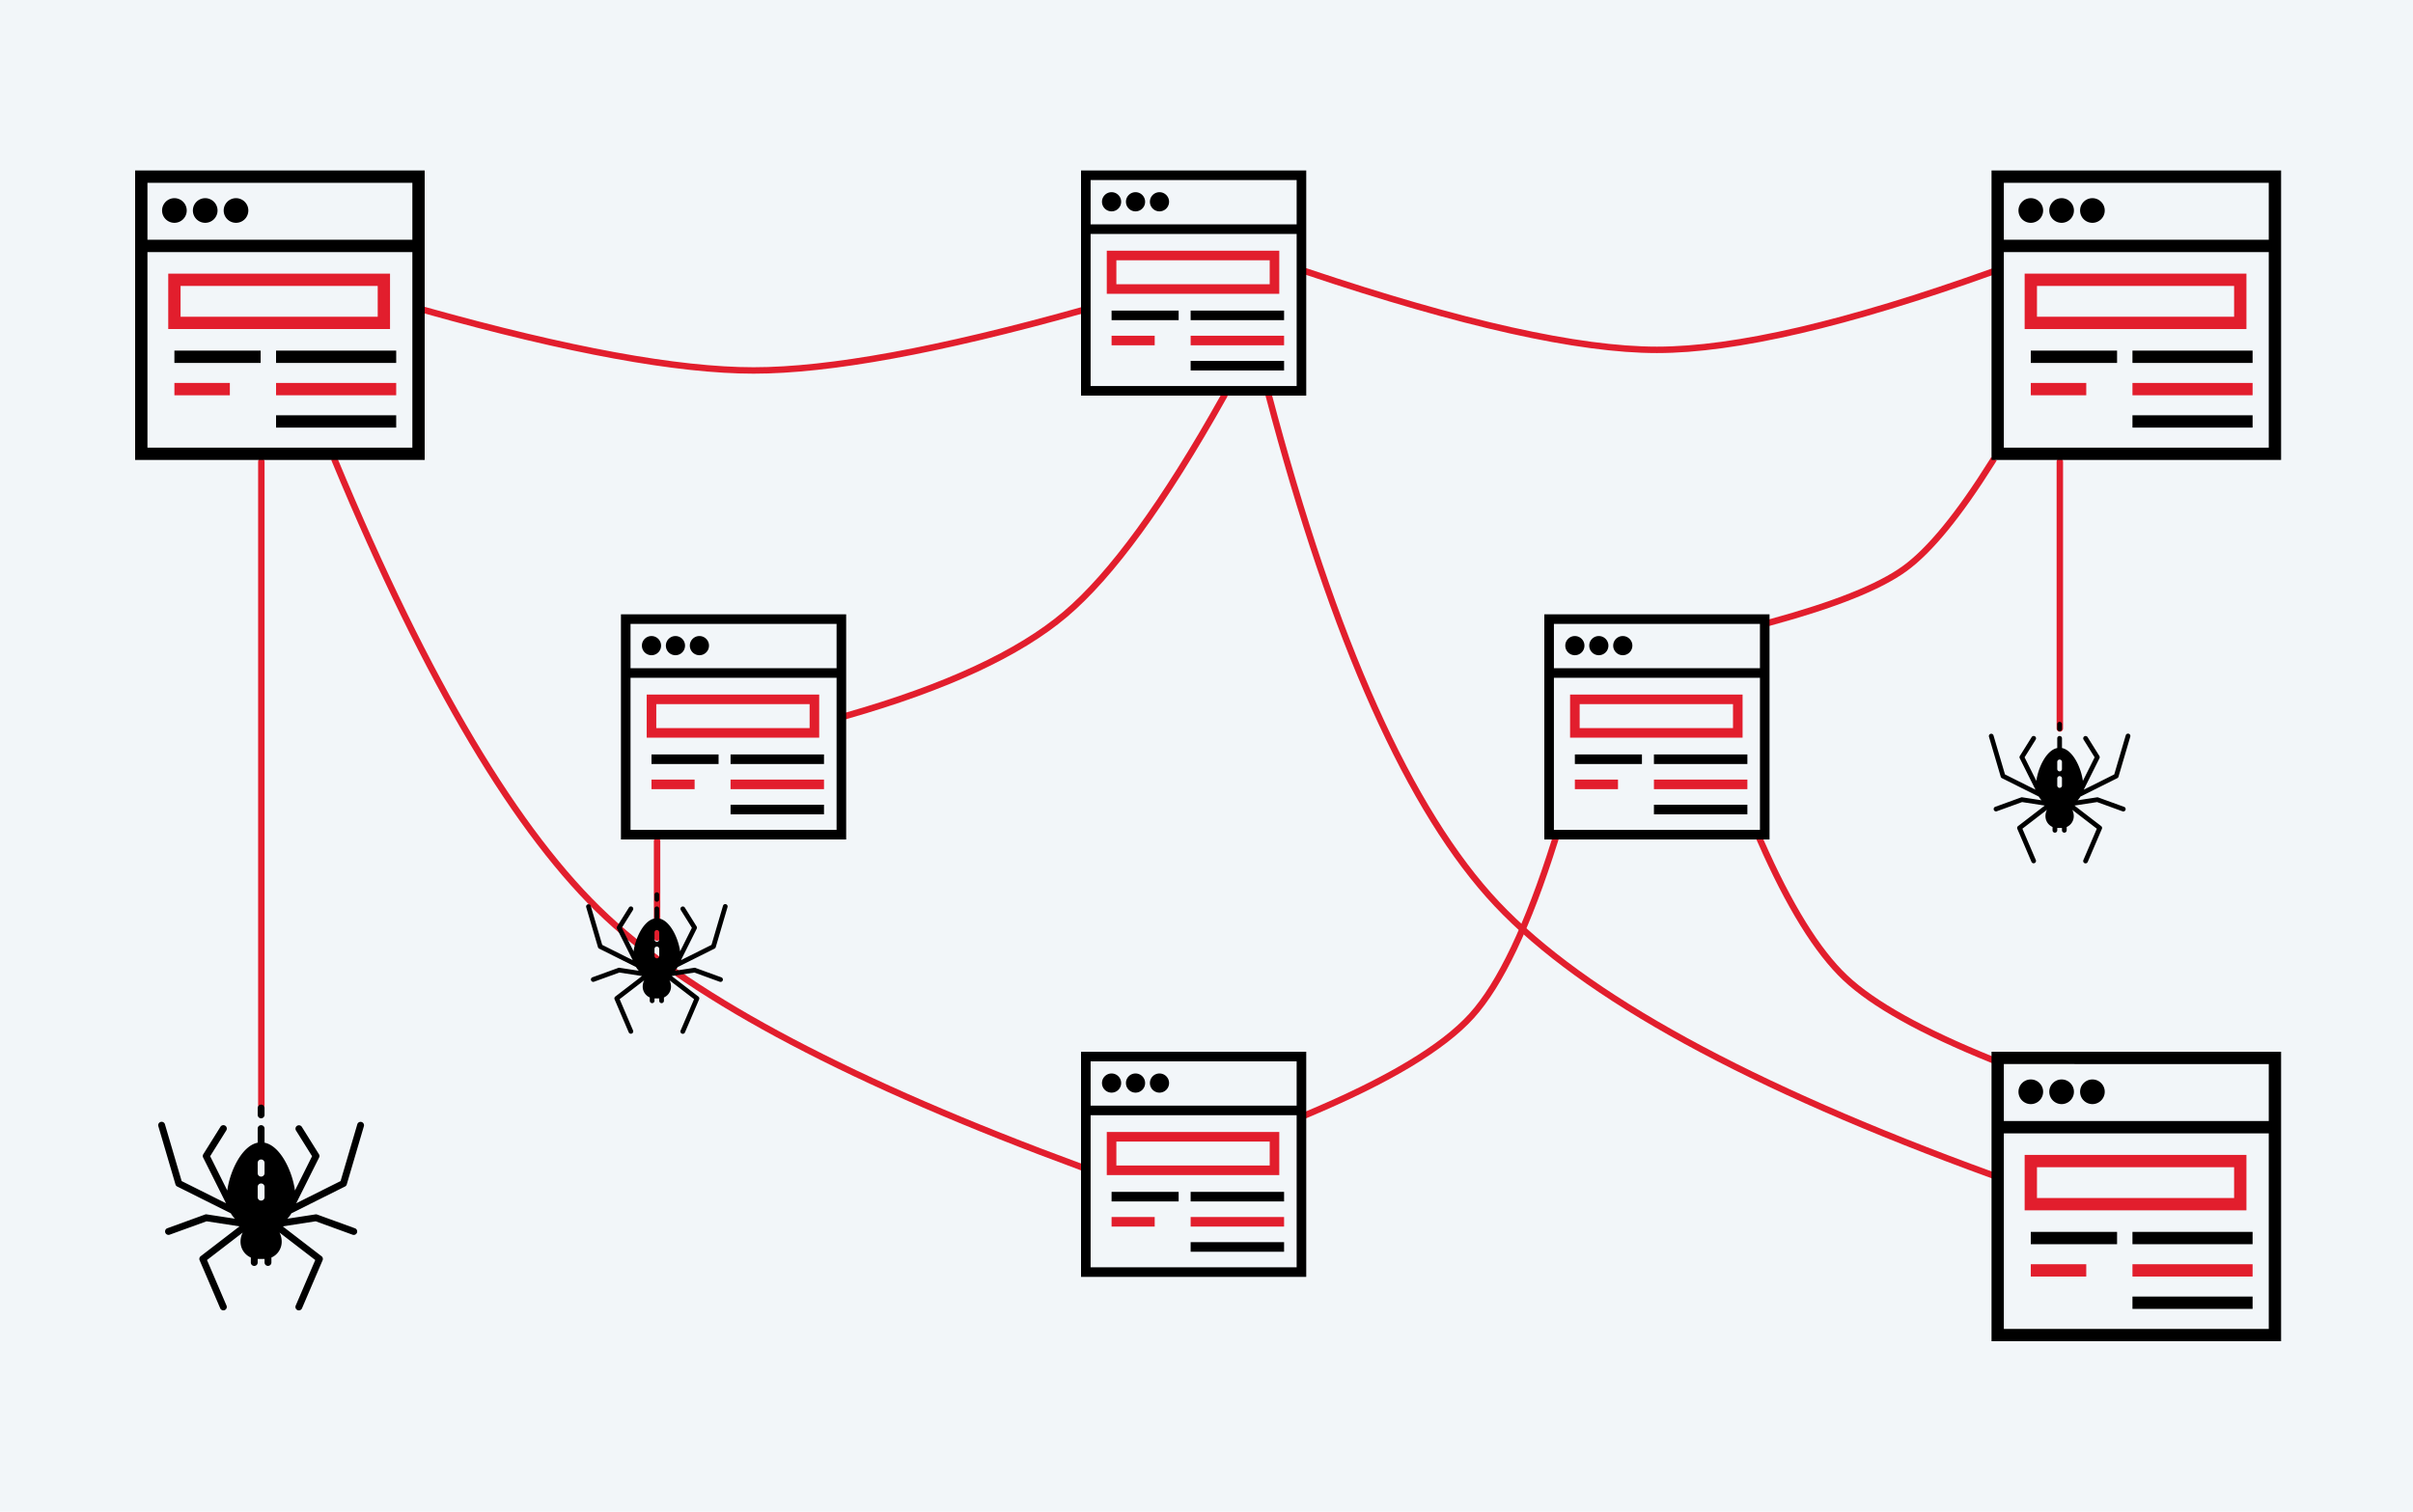 <svg xmlns="http://www.w3.org/2000/svg" width="750" height="470"><g fill="none" fill-rule="evenodd"><path fill="#F2F6F9" d="M0 0h750v470H0z"/><path stroke="#E21E2D" stroke-linecap="square" stroke-width="2" d="M104.231 143.5q42.81 103.008 84.276 141.651 41.467 38.644 147.724 77.753"/><path stroke="#E21E2D" stroke-linecap="round" stroke-width="2" d="M204.231 261.5v30"/><path stroke="#E21E2D" stroke-linecap="square" stroke-width="2" d="M263.231 222.5q46.266-13.242 67.843-31.5t49.157-67.5m14-1q30.462 115.523 71.022 158.563t153.978 84.288"/><path stroke="#E21E2D" stroke-linecap="square" stroke-width="2" d="M406.231 346.5q37.748-15.843 51.142-30.63 13.396-14.785 25.858-54.37m64 0q13.271 30.201 26.294 42.5 13.02 12.298 45.706 25.5m-69-136q29.984-8.166 41.733-16.68 11.751-8.515 27.267-33.32"/><path stroke="#E21E2D" stroke-linecap="round" stroke-width="2" d="M640.231 143.5v83m-559-83v200"/><path stroke="#E21E2D" stroke-linecap="square" stroke-width="2" d="M132.231 96.5q66.7 18.68 102 18.68 35.301 0 102-18.68m70-12Q478.463 108.772 515 108.772q36.536 0 104.231-24.272"/><path fill="#000" fill-rule="nonzero" d="m90.575 377.234 16.658-8.328c.266-.13.464-.366.544-.65l5.332-18.13a1.067 1.067 0 0 0-2.047-.598l-5.204 17.682-13.79 6.9 7.103-14.205a1.07 1.07 0 0 0-.043-1.045l-5.332-8.531a1.069 1.069 0 0 0-1.813 1.13l5.013 8.02-5.322 10.664c-.757-5.759-4.394-13.853-9.449-14.866v-4.383a1.066 1.066 0 1 0-2.132 0v4.383c-5.055 1.013-8.691 9.107-9.449 14.866l-5.321-10.664 5.012-8.02a1.067 1.067 0 0 0-.87-1.633 1.07 1.07 0 0 0-.943.503l-5.332 8.531c-.195.318-.21.713-.043 1.045l7.103 14.205-13.79-6.9-5.203-17.682a1.067 1.067 0 0 0-2.048.598l5.332 18.13c.08.284.278.52.544.65l16.658 8.328a8.2 8.2 0 0 0 1.269 1.675l-8.758-1.347a1.04 1.04 0 0 0-.527.05l-11.731 4.266a1.067 1.067 0 0 0 .73 2.005l11.478-4.167 10.237 1.576-12.066 9.278c-.385.297-.52.817-.329 1.265l6.399 14.93a1.066 1.066 0 0 0 1.96-.84l-6.068-14.166 11.106-8.544a6.3 6.3 0 0 0-.682 2.871 5.36 5.36 0 0 0 3.2 4.895v1.504a1.067 1.067 0 1 0 2.132 0v-1.067h2.133v1.067a1.067 1.067 0 1 0 2.133 0v-1.504a5.36 5.36 0 0 0 3.2-4.895 6.3 6.3 0 0 0-.683-2.868l11.106 8.543-6.072 14.167a1.066 1.066 0 1 0 1.96.84l6.399-14.93a1.065 1.065 0 0 0-.33-1.264l-12.061-9.282 10.237-1.576 11.473 4.173a1.066 1.066 0 1 0 .73-2.005l-11.732-4.265a1.05 1.05 0 0 0-.526-.052l-8.759 1.347h.006a8.2 8.2 0 0 0 1.269-1.68zm-8.35-15.676v3.2a1.066 1.066 0 1 1-2.133 0v-3.2a1.066 1.066 0 1 1 2.133 0m-2.133 7.465a1.066 1.066 0 1 1 2.133 0v3.2a1.066 1.066 0 1 1-2.133 0zm1.056 10.686h-.01zm-1.423-.085.146.02zm1.435-31.93c.588 0 1.065-.477 1.065-1.066v-2.133a1.066 1.066 0 1 0-2.132 0v2.133c0 .589.477 1.066 1.066 1.066zm129.475-47.024 11.452-5.726a.7.7 0 0 0 .374-.447l3.666-12.464a.733.733 0 0 0-1.408-.41l-3.577 12.155-9.48 4.744 4.883-9.766a.74.74 0 0 0-.03-.718l-3.665-5.866a.735.735 0 0 0-1.247.778l3.446 5.513-3.658 7.332c-.521-3.96-3.021-9.524-6.496-10.22v-3.014a.733.733 0 1 0-1.467 0v3.013c-3.475.697-5.975 6.261-6.496 10.22l-3.658-7.331 3.446-5.513a.733.733 0 1 0-1.247-.778l-3.665 5.866a.74.74 0 0 0-.03.718l4.883 9.766-9.48-4.744-3.578-12.156a.734.734 0 0 0-1.407.41l3.666 12.465a.7.7 0 0 0 .374.447l11.452 5.726c.24.42.533.807.872 1.151l-6.021-.926a.7.7 0 0 0-.362.035l-8.065 2.933a.734.734 0 0 0 .501 1.378l7.892-2.865 7.038 1.084-8.295 6.378a.73.73 0 0 0-.227.87l4.4 10.264a.733.733 0 0 0 1.347-.578l-4.172-9.739 7.636-5.873a4.35 4.35 0 0 0-.47 1.974 3.69 3.69 0 0 0 2.2 3.365v1.034a.733.733 0 1 0 1.467 0v-.733h1.466v.733a.733.733 0 1 0 1.466 0v-1.034a3.69 3.69 0 0 0 2.2-3.365 4.35 4.35 0 0 0-.47-1.972l7.637 5.873-4.175 9.74a.733.733 0 1 0 1.347.578l4.4-10.265a.73.73 0 0 0-.227-.87l-8.292-6.38 7.038-1.084 7.887 2.87a.733.733 0 1 0 .502-1.38l-8.065-2.932a.7.7 0 0 0-.362-.035l-6.022.926h.004c.34-.345.633-.734.872-1.155m-5.74-10.777v2.2a.733.733 0 1 1-1.467 0v-2.2a.733.733 0 1 1 1.466 0zm-1.467 5.132a.733.733 0 1 1 1.466 0v2.2a.733.733 0 1 1-1.466 0zm.726 7.347h-.008zm-.978-.06.1.015zm.985-21.951a.733.733 0 0 0 .733-.733v-1.466a.733.733 0 1 0-1.466 0v1.466c0 .405.328.733.733.733m442.474-32.691 11.452-5.726a.7.7 0 0 0 .374-.447l3.666-12.464a.733.733 0 0 0-1.408-.41l-3.577 12.155-9.48 4.744 4.883-9.766a.74.74 0 0 0-.03-.718l-3.665-5.866a.735.735 0 0 0-1.247.778l3.446 5.513-3.658 7.332c-.521-3.96-3.021-9.524-6.496-10.22v-3.014a.733.733 0 1 0-1.467 0v3.013c-3.475.697-5.975 6.261-6.496 10.22l-3.658-7.331 3.446-5.513a.733.733 0 1 0-1.247-.778l-3.665 5.866a.74.74 0 0 0-.03.718l4.883 9.766-9.48-4.744-3.578-12.156a.734.734 0 0 0-1.407.41l3.666 12.465a.7.7 0 0 0 .374.447l11.452 5.726c.24.42.533.807.872 1.151l-6.021-.926a.7.7 0 0 0-.362.035l-8.065 2.933a.734.734 0 0 0 .501 1.378l7.892-2.865 7.038 1.084-8.295 6.378a.73.73 0 0 0-.227.87l4.4 10.264a.733.733 0 0 0 1.347-.578l-4.172-9.739 7.636-5.873a4.35 4.35 0 0 0-.47 1.974 3.69 3.69 0 0 0 2.2 3.365v1.034a.733.733 0 1 0 1.467 0v-.733h1.466v.733a.733.733 0 1 0 1.466 0v-1.034a3.69 3.69 0 0 0 2.2-3.365 4.35 4.35 0 0 0-.47-1.972l7.637 5.873-4.175 9.74a.733.733 0 1 0 1.347.578l4.4-10.265a.73.73 0 0 0-.227-.87l-8.292-6.38 7.038-1.084 7.887 2.87a.733.733 0 1 0 .502-1.38l-8.065-2.932a.7.7 0 0 0-.362-.035l-6.022.926h.004c.34-.345.633-.734.872-1.155m-5.74-10.777v2.2a.733.733 0 1 1-1.467 0v-2.2a.733.733 0 1 1 1.466 0zm-1.467 5.132a.733.733 0 1 1 1.466 0v2.2a.733.733 0 1 1-1.466 0zm.726 7.347h-.008zm-.978-.06.1.015zm.985-21.951a.733.733 0 0 0 .733-.733v-1.466a.733.733 0 1 0-1.466 0v1.466c0 .405.328.733.733.733"/><g fill-rule="nonzero"><path fill="#000" d="M132 143V53H42v90zm-86.17-3.83V78.374h82.34v60.798H45.83zm82.34-82.34v17.713H45.83V56.83z"/><path fill="#000" d="M58.037 65.447a3.83 3.83 0 1 1-7.66 0 3.83 3.83 0 0 1 7.66 0m9.575 0a3.83 3.83 0 1 1-7.66 0 3.83 3.83 0 0 1 7.66 0m9.574 0a3.83 3.83 0 1 1-7.66 0 3.83 3.83 0 0 1 7.66 0"/><path fill="#E21E2D" d="M121.229 85.074H52.293v17.235h68.936zm-3.83 13.404H56.123v-9.574h61.276z"/><path fill="#000" d="M54.207 109.01h26.809v3.83H54.207z"/><path fill="#E21E2D" d="M54.207 119.064h17.234v3.83H54.207z"/><path fill="#000" d="M85.803 109.01h37.34v3.83h-37.34z"/><path fill="#E21E2D" d="M85.803 119.064h37.34v3.83h-37.34z"/><path fill="#000" d="M85.803 129.117h37.34v3.83h-37.34z"/></g><g fill-rule="nonzero"><path fill="#000" d="M709 143V53h-90v90zm-86.17-3.83V78.374h82.34v60.798h-82.34zm82.34-82.34v17.713h-82.34V56.83z"/><path fill="#000" d="M635.037 65.447a3.83 3.83 0 1 1-7.66 0 3.83 3.83 0 0 1 7.66 0m9.575 0a3.83 3.83 0 1 1-7.66 0 3.83 3.83 0 0 1 7.66 0m9.574 0a3.83 3.83 0 1 1-7.66 0 3.83 3.83 0 0 1 7.66 0"/><path fill="#E21E2D" d="M698.229 85.074h-68.936v17.235h68.936zm-3.83 13.404h-61.276v-9.574h61.276z"/><path fill="#000" d="M631.207 109.01h26.809v3.83h-26.809z"/><path fill="#E21E2D" d="M631.207 119.064h17.234v3.83h-17.234z"/><path fill="#000" d="M662.803 109.01h37.34v3.83h-37.34z"/><path fill="#E21E2D" d="M662.803 119.064h37.34v3.83h-37.34z"/><path fill="#000" d="M662.803 129.117h37.34v3.83h-37.34z"/></g><g fill-rule="nonzero"><path fill="#000" d="M709 417v-90h-90v90zm-86.17-3.83v-60.797h82.34v60.798h-82.34zm82.34-82.34v17.713h-82.34V330.83z"/><path fill="#000" d="M635.037 339.447a3.83 3.83 0 1 1-7.66 0 3.83 3.83 0 0 1 7.66 0m9.575 0a3.83 3.83 0 1 1-7.66 0 3.83 3.83 0 0 1 7.66 0m9.574 0a3.83 3.83 0 1 1-7.66 0 3.83 3.83 0 0 1 7.66 0"/><path fill="#E21E2D" d="M698.229 359.074h-68.936v17.235h68.936zm-3.83 13.404h-61.276v-9.574h61.276z"/><path fill="#000" d="M631.207 383.01h26.809v3.83h-26.809z"/><path fill="#E21E2D" d="M631.207 393.064h17.234v3.83h-17.234z"/><path fill="#000" d="M662.803 383.01h37.34v3.83h-37.34z"/><path fill="#E21E2D" d="M662.803 393.064h37.34v3.83h-37.34z"/><path fill="#000" d="M662.803 403.117h37.34v3.83h-37.34z"/></g><g fill-rule="nonzero"><path fill="#000" d="M406 123V53h-70v70zm-67.021-2.978V72.734h64.042v47.288H338.98zm64.042-64.043v13.777H338.98V55.979h64.042z"/><path fill="#000" d="M348.473 62.681a2.979 2.979 0 1 1-5.957 0 2.979 2.979 0 0 1 5.957 0m7.447 0a2.979 2.979 0 1 1-5.957 0 2.979 2.979 0 0 1 5.957 0m7.447 0a2.979 2.979 0 1 1-5.957 0 2.979 2.979 0 0 1 5.957 0"/><path fill="#E21E2D" d="M397.622 77.947h-53.617V91.35h53.617zm-2.978 10.425h-47.66v-7.447h47.66z"/><path fill="#000" d="M345.495 96.564h20.85v2.978h-20.85z"/><path fill="#E21E2D" d="M345.495 104.383h13.404v2.978h-13.404z"/><path fill="#000" d="M370.07 96.564h29.042v2.978h-29.043z"/><path fill="#E21E2D" d="M370.07 104.383h29.042v2.978h-29.043z"/><path fill="#000" d="M370.07 112.202h29.042v2.979h-29.043z"/></g><g fill-rule="nonzero"><path fill="#000" d="M550 261v-70h-70v70zm-67.021-2.978v-47.288h64.042v47.288H482.98zm64.042-64.043v13.777H482.98v-13.777h64.042z"/><path fill="#000" d="M492.473 200.681a2.979 2.979 0 1 1-5.957 0 2.979 2.979 0 0 1 5.957 0m7.447 0a2.979 2.979 0 1 1-5.957 0 2.979 2.979 0 0 1 5.957 0m7.447 0a2.979 2.979 0 1 1-5.957 0 2.979 2.979 0 0 1 5.957 0"/><path fill="#E21E2D" d="M541.622 215.947h-53.617v13.404h53.617zm-2.978 10.425h-47.66v-7.447h47.66z"/><path fill="#000" d="M489.495 234.564h20.85v2.978h-20.85z"/><path fill="#E21E2D" d="M489.495 242.383h13.404v2.978h-13.404z"/><path fill="#000" d="M514.07 234.564h29.042v2.978h-29.043z"/><path fill="#E21E2D" d="M514.07 242.383h29.042v2.978h-29.043z"/><path fill="#000" d="M514.07 250.202h29.042v2.979h-29.043z"/></g><g fill-rule="nonzero"><path fill="#000" d="M263 261v-70h-70v70zm-67.021-2.978v-47.288h64.042v47.288zm64.042-64.043v13.777H195.98v-13.777z"/><path fill="#000" d="M205.473 200.681a2.979 2.979 0 1 1-5.957 0 2.979 2.979 0 0 1 5.957 0m7.447 0a2.979 2.979 0 1 1-5.957 0 2.979 2.979 0 0 1 5.957 0m7.447 0a2.979 2.979 0 1 1-5.957 0 2.979 2.979 0 0 1 5.957 0"/><path fill="#E21E2D" d="M254.622 215.947h-53.617v13.404h53.617zm-2.978 10.425h-47.66v-7.447h47.66z"/><path fill="#000" d="M202.495 234.564h20.85v2.978h-20.85z"/><path fill="#E21E2D" d="M202.495 242.383h13.404v2.978h-13.404z"/><path fill="#000" d="M227.07 234.564h29.042v2.978h-29.043z"/><path fill="#E21E2D" d="M227.07 242.383h29.042v2.978h-29.043z"/><path fill="#000" d="M227.07 250.202h29.042v2.979h-29.043z"/></g><g fill-rule="nonzero"><path fill="#000" d="M406 397v-70h-70v70zm-67.021-2.978v-47.288h64.042v47.288H338.98zm64.042-64.043v13.777H338.98v-13.777h64.042z"/><path fill="#000" d="M348.473 336.681a2.979 2.979 0 1 1-5.957 0 2.979 2.979 0 0 1 5.957 0m7.447 0a2.979 2.979 0 1 1-5.957 0 2.979 2.979 0 0 1 5.957 0m7.447 0a2.979 2.979 0 1 1-5.957 0 2.979 2.979 0 0 1 5.957 0"/><path fill="#E21E2D" d="M397.622 351.947h-53.617v13.404h53.617zm-2.978 10.425h-47.66v-7.447h47.66z"/><path fill="#000" d="M345.495 370.564h20.85v2.978h-20.85z"/><path fill="#E21E2D" d="M345.495 378.383h13.404v2.978h-13.404z"/><path fill="#000" d="M370.07 370.564h29.042v2.978h-29.043z"/><path fill="#E21E2D" d="M370.07 378.383h29.042v2.978h-29.043z"/><path fill="#000" d="M370.07 386.202h29.042v2.979h-29.043z"/></g></g></svg>